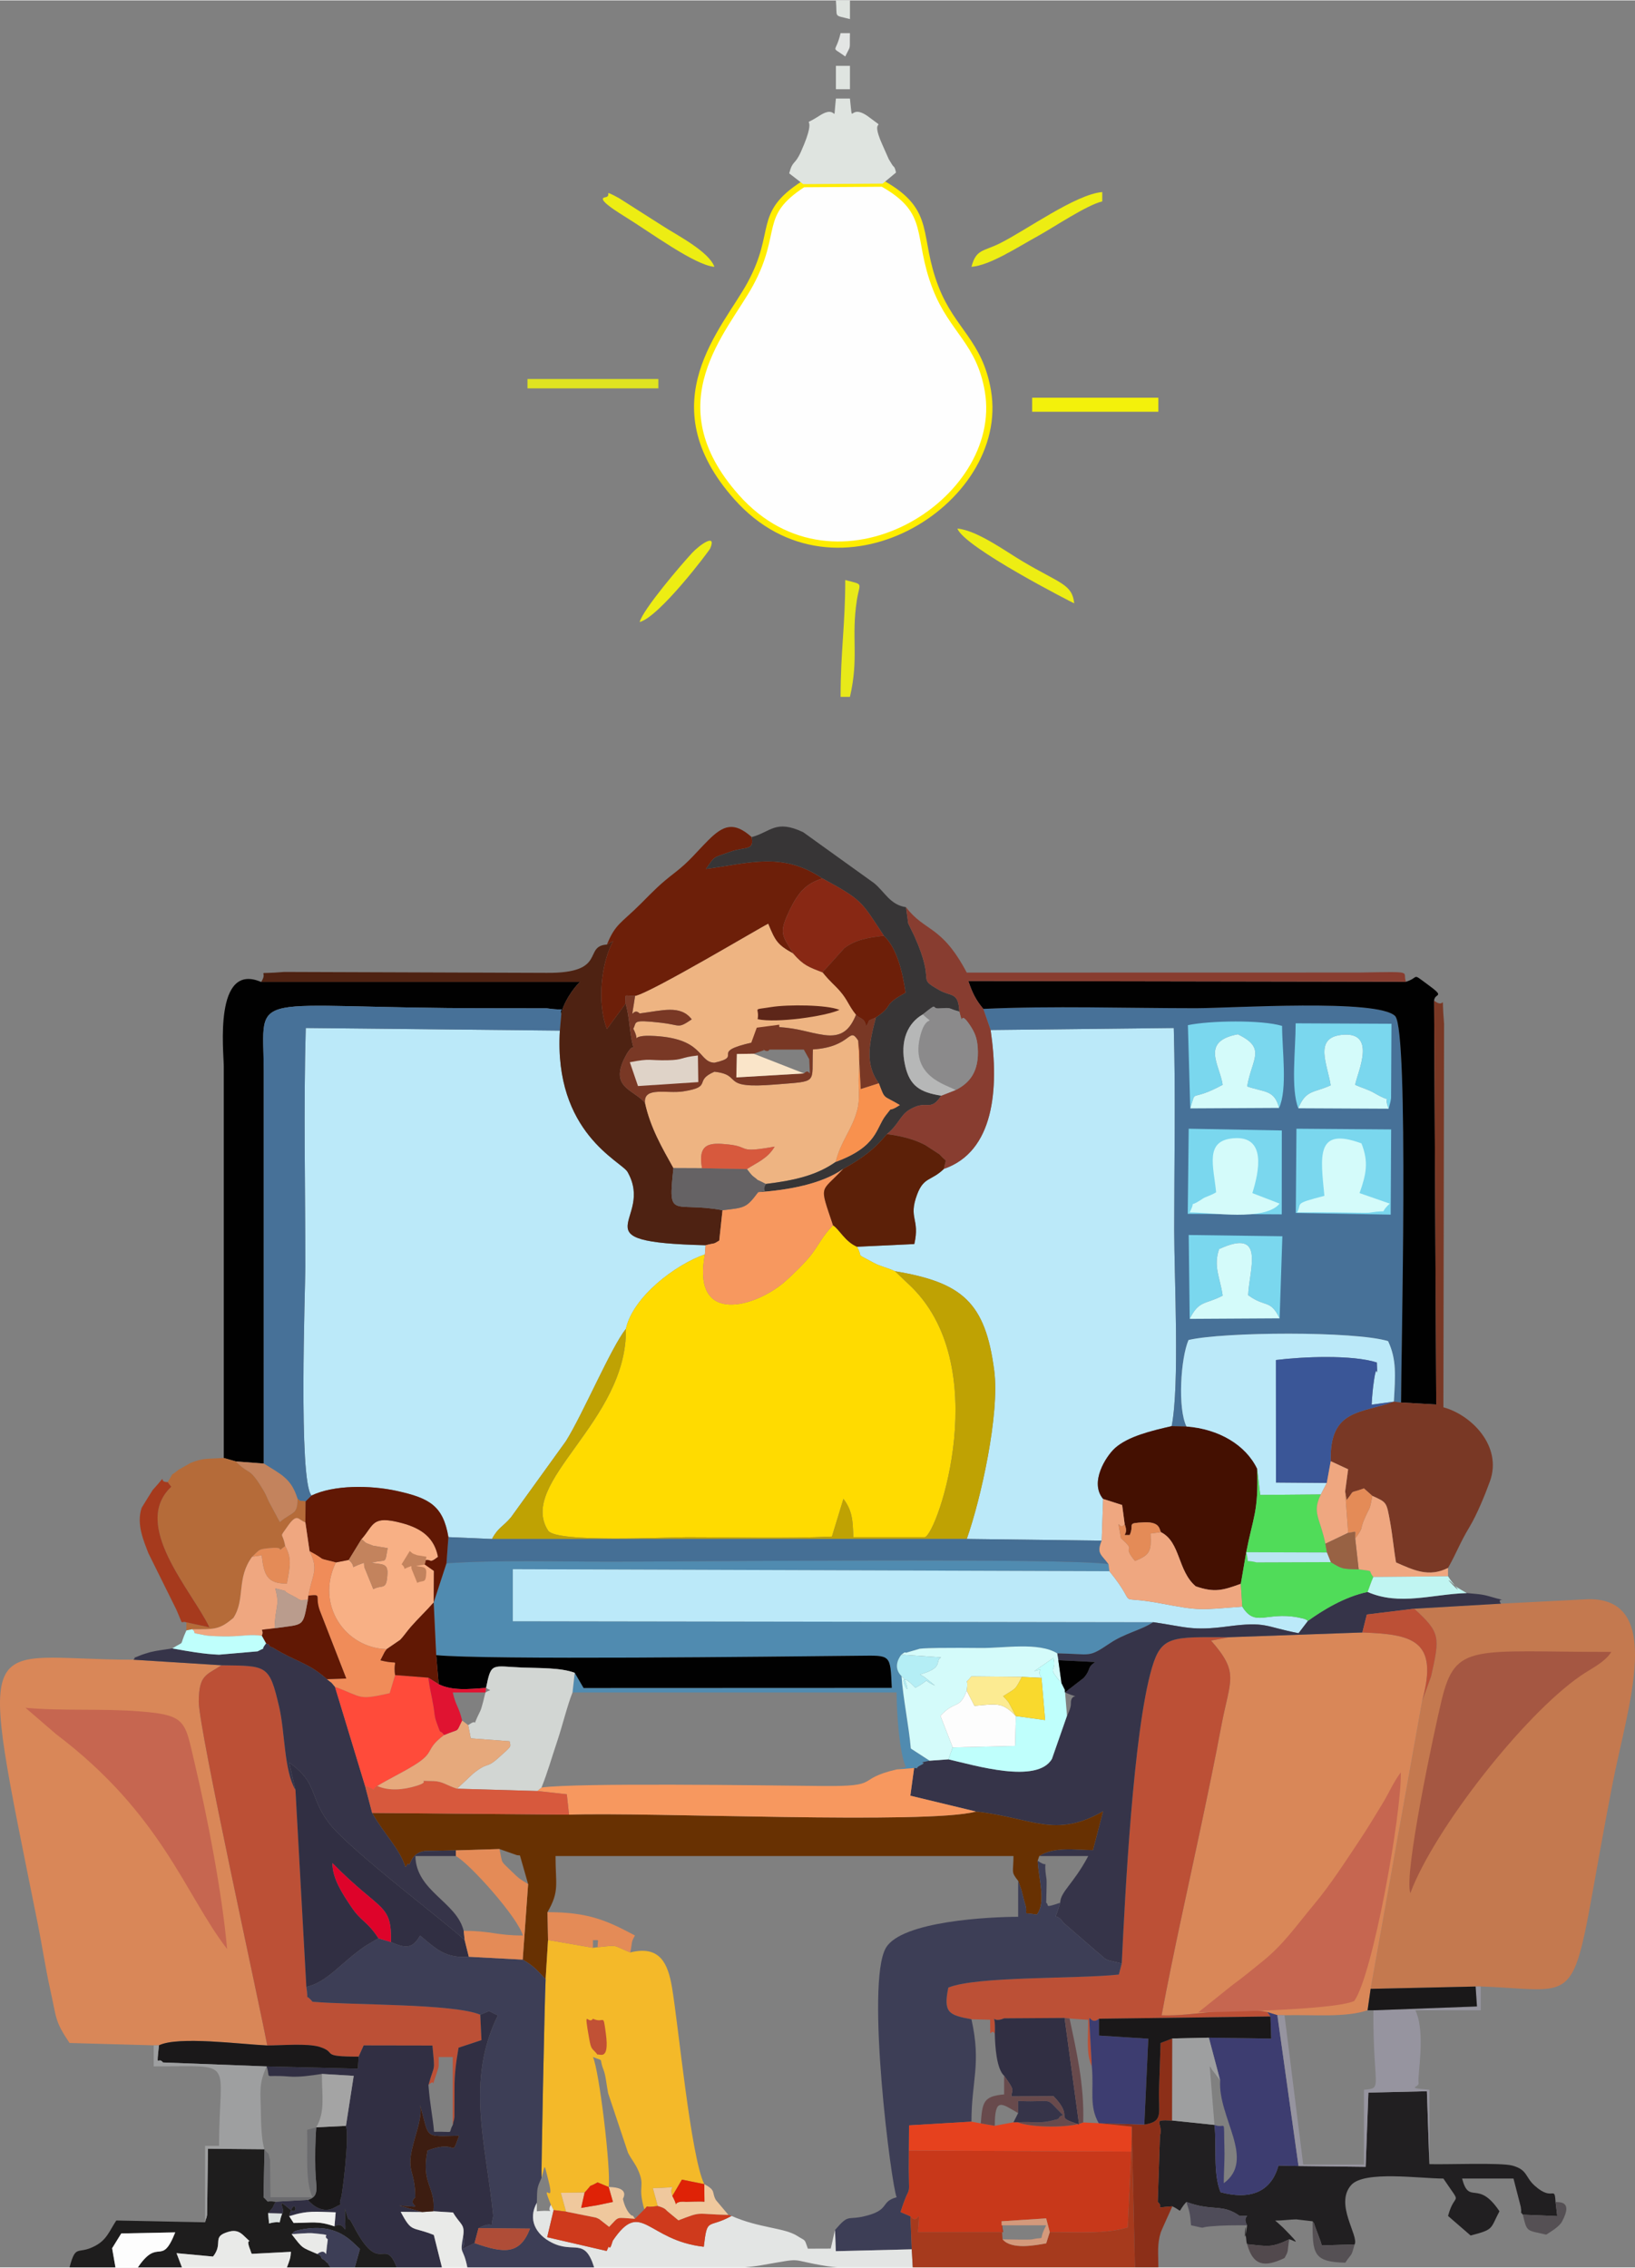 <svg xmlns="http://www.w3.org/2000/svg" xmlns:xlink="http://www.w3.org/1999/xlink" xml:space="preserve" width="525px" height="728px" fill-rule="evenodd" clip-rule="evenodd" viewBox="0 0 41122000 57002000"><rect x="0" y="0" width="41122000" height="57002000" fill="#808080" stroke="none"/> <g id="Layer_x0020_1">  <g id="_2110727468112"> <path fill="#BBE9F9" d="M7835000 37594000c563000,-269000 1476000,-263000 2152000,-114000 814000,180000 1158000,371000 1291000,1160000l1096000 47000c155000,-294000 278000,-306000 480000,-548000l1380000 -1913000c434000,-695000 1136000,-2358000 1508000,-2823000 176000,-806000 1246000,-1616000 1986000,-1872000l18000 -230000c-3311000,-81000 -1263000,-611000 -1962000,-1842000 -152000,-268000 -1858000,-976000 -1703000,-3555000l-6391000 -66000c-56000,1982000 -11000,4024000 -11000,6012000 0,505000 -178000,5380000 156000,5744000z"></path> <path fill="#BBE9F9" d="M23740000 29381000c-318000,310000 -505000,195000 -673000,642000 -229000,611000 76000,602000 -71000,1248000l-1442000 68000c175000,313000 -80000,131000 416000,401000 186000,101000 325000,114000 540000,214000 1693000,284000 2272000,780000 2496000,2498000 142000,1094000 -338000,3240000 -691000,4234000l3394000 43000 36000 -1049000c-350000,-414000 70000,-1072000 298000,-1278000 326000,-293000 910000,-435000 1426000,-552000 204000,-1051000 64000,-3717000 64000,-4940000 0,-1679000 36000,-3399000 -11000,-5072000l-4607000 51000c220000,1492000 82000,3060000 -1175000,3492000z"></path> <path fill="#FFDB00" d="M17728000 31531000c-740000,256000 -1810000,1066000 -1986000,1872000 38000,2338000 -2743000,3854000 -1956000,5074000 198000,308000 2978000,165000 3477000,165000 1202000,0 2467000,38000 3661000,-16000l289000 -947000c224000,293000 237000,550000 248000,963000l1800000 0c324000,-93000 1778000,-4360000 -421000,-6374000l-330000 -314000c-215000,-100000 -354000,-113000 -540000,-214000 -496000,-270000 -241000,-88000 -416000,-401000 -302000,-130000 -446000,-441000 -602000,-539000 -265000,260000 -365000,511000 -567000,763000 -170000,211000 -452000,483000 -642000,651000 -722000,635000 -2354000,1133000 -2015000,-683000z"></path> <path fill="#477198" d="M24915000 25889000l4607000 -51000c47000,1673000 11000,3393000 11000,5072000 0,1223000 140000,3889000 -64000,4940000l372000 8000c-224000,-451000 -147000,-1712000 51000,-2174000 862000,-207000 4198000,-228000 5020000,28000 218000,466000 182000,865000 145000,1521000l181000 22000c0,-1136000 202000,-9333000 -147000,-9715000 -431000,-443000 -4127000,-199000 -5017000,-199000 -1744000,0 -3615000,-64000 -5343000,17000l184000 531000z"></path> <path fill="#C4794F" d="M37751000 40313000l-2182000 127000c665000,604000 646000,711000 425000,1701000l-225000 616000 -1296000 7241000 2640000 -58000 130000 -1000c2816000,99000 2174000,748000 3321000,-5130000 372000,-1906000 1309000,-4630000 -612000,-4608000l-2201000 112000z"></path> <path fill="#D98758" d="M3865000 51419000l133000 0c482000,-237000 2063000,-26000 2723000,3000 -176000,-958000 -1727000,-7976000 -1722000,-8645000 5000,-678000 184000,-661000 572000,-915000l-2214000 -139000c-3909000,0 -3959000,-1083000 -2401000,6670000 88000,435000 199000,1140000 298000,1582000 177000,783000 111000,812000 495000,1385000l2116000 59000z"></path> <path fill="#FEFEFE" stroke="#FFED00" stroke-width="157000" stroke-miterlimit="2.613" d="M22200000 4607000l-1999000 13000c-1187000,768000 -606000,1177000 -1330000,2511000 -630000,1161000 -2459000,2981000 -346000,5358000 2503000,2817000 6796000,129000 6322000,-2668000 -209000,-1228000 -891000,-1514000 -1309000,-2580000 -519000,-1324000 -62000,-1915000 -1338000,-2634000z"></path> <path fill="#D98758" d="M30911000 41157000l-451000 85000c723000,825000 479000,964000 251000,2179000 -157000,838000 -326000,1643000 -495000,2443000 -339000,1611000 -701000,3190000 -1000000,4801000 880000,27000 1808000,-252000 2663000,-81000l248000 76000 180000 2000c744000,-17000 1521000,64000 2089000,-124000l77000 -540000 1296000 -7241000c425000,-1541000 -260000,-1672000 -1505000,-1719000l-3353000 119000z"></path> <path fill="#508BB0" d="M10908000 40282000l63000 1326000c1261000,123000 8402000,38000 10653000,15000 787000,-8000 767000,-38000 805000,808000l-7751000 3000 -223000 -382000 -56000 494000 8271000 0 -118000 0c0,545000 72000,1540000 235000,1880000l-235000 55000 439000 -35000c235000,10000 -73000,48000 183000,-80000 186000,-92000 -184000,-24000 207000,-104000l-473000 -306000c-47000,-553000 -197000,-1282000 -234000,-1821000 -246000,-242000 -23000,-516000 -4000,-539000 36000,-20000 89000,-81000 114000,-47000l348000 -102000c82000,-13000 381000,-19000 477000,-20000 352000,-4000 706000,-3000 1059000,1000 581000,7000 1453000,-155000 1922000,135000 872000,14000 765000,123000 1317000,-248000 395000,-266000 781000,-327000 1098000,-536000l-16107000 -24000 0 -1308000 15005000 51000 -22000 -177000c-893000,-164000 -10711000,-63000 -12498000,-63000 -1329000,0 -2865000,-47000 -4154000,41000l-321000 983000z"></path> <path fill="#BBE9F9" d="M29005000 40779000c818000,116000 965000,227000 1886000,105000 967000,-127000 915000,8000 1769000,172000l237000 -310000c-43000,-27000 -36000,-47000 -257000,-88000 -796000,-149000 -1069000,258000 -1395000,-270000 -1099000,83000 -1049000,107000 -2037000,-79000 -1276000,-241000 -499000,180000 -1305000,-811000l-15005000 -51000 0 1308000 16107000 24000z"></path> <path fill="#BC5036" d="M6721000 51422000c354000,1000 1010000,-59000 1316000,36000 467000,145000 -24000,246000 983000,245000l127000 -282000 1729000 3000c66000,711000 57000,427000 -100000,994000 226000,-223000 21000,230000 203000,-289000 79000,-228000 50000,-164000 55000,-416000l353000 0 0 1709000c12000,-32000 20000,-115000 22000,-99000 3000,15000 17000,-75000 20000,-101000l2000 -683000c-3000,-390000 37000,-680000 103000,-1061000l576000 -190000 -31000 -639000c-670000,-283000 -3225000,-238000 -4218000,-326000 -214000,-253000 -89000,51000 -156000,-373000l-274000 -4954000c-288000,-477000 -261000,-1447000 -408000,-2079000 -250000,-1073000 -301000,-1038000 -1452000,-1055000 -388000,254000 -567000,237000 -572000,915000 -5000,669000 1546000,7687000 1722000,8645000z"></path> <path fill="#BC5036" d="M28213000 49362000l-73000 277000c-1072000,115000 -3579000,37000 -4288000,328000 -135000,635000 19000,694000 581000,796000l470000 12000c0,622000 -1000,170000 118000,350000 27000,-644000 -148000,-225000 234000,-385000l1520000 -10000 126000 14000 469000 34000c1000,437000 -57000,867000 91000,1170000l-46000 -822000c-38000,-748000 -36000,-154000 225000,-376000l4314000 -57000 -75000 -109000c-855000,-171000 -1783000,108000 -2663000,81000 299000,-1611000 661000,-3190000 1000000,-4801000 169000,-800000 338000,-1605000 495000,-2443000 228000,-1215000 472000,-1354000 -251000,-2179000l451000 -85000c-1432000,-5000 -1698000,-44000 -1937000,763000 -473000,1604000 -678000,5735000 -761000,7442000z"></path> <path fill="#363449" d="M32897000 40746000l-237000 310000c-854000,-164000 -802000,-299000 -1769000,-172000 -921000,122000 -1068000,11000 -1886000,-105000 -317000,209000 -703000,270000 -1098000,536000 -552000,371000 -445000,262000 -1317000,248000l28000 172000 927000 46000c-220000,152000 -89000,168000 -287000,398000l-474000 367000c496000,207000 134000,-42000 150000,283000 5000,115000 -98000,304000 -98000,304000l-379000 1085000c-373000,634000 -1935000,162000 -2602000,10000l-474000 34000c-391000,80000 -21000,12000 -207000,104000 -256000,128000 52000,90000 -183000,80000l-95000 696000 1651000 398000c1404000,155000 1988000,688000 3196000,-5000l-254000 975000c-436000,-6000 -987000,-92000 -1350000,149000l1232000 0c-372000,703000 -699000,894000 -706000,1175000 -163000,578000 -154000,170000 85000,505000l818000 709000c341000,279000 141000,186000 645000,314000 83000,-1707000 288000,-5838000 761000,-7442000 239000,-807000 505000,-768000 1937000,-763000l3353000 -119000 113000 -452000 1192000 -146000 2182000 -127000c-157000,-198000 356000,6000 -314000,-190000 -180000,-52000 -348000,-56000 -546000,-76000 -862000,26000 -1690000,325000 -2494000,-28000 -592000,123000 -1147000,473000 -1500000,727000z"></path> <path fill="#683102" d="M14312000 45619000l-4952000 -43000c322000,567000 670000,864000 839000,1363000 27000,-24000 58000,-106000 71000,-82000 57000,101000 29000,-269000 412000,-325000l783000 -15000 1097000 -34000 439000 154000c20000,4000 57000,5000 76000,7000l206000 720000 -136000 1900000c297000,169000 389000,299000 576000,496000l61000 -989000 -14000 -701000c308000,-533000 202000,-693000 202000,-1411000l11518000 0c0,422000 -72000,386000 118000,624000l80000 223000c23000,81000 69000,283000 82000,320000 129000,368000 -134000,233000 308000,305000 239000,-314000 46000,-876000 21000,-1354000l40000 -118000c363000,-241000 914000,-155000 1350000,-149000l254000 -975000c-1208000,693000 -1792000,160000 -3196000,5000 -1191000,333000 -8303000,7000 -10235000,79000z"></path> <path fill="#F4B929" d="M13723000 49760000c-27000,527000 -115000,4963000 -103000,4988000 99000,-339000 57000,-379000 168000,47000 196000,748000 -218000,-73000 67000,633000l69000 133000 313000 39000 -131000 -473000 598000 -7000c252000,-274000 28000,-88000 326000,-255000l279000 116000c60000,-443000 -240000,-2942000 -396000,-3268000 306000,123000 138000,-5000 266000,321000 58000,149000 68000,336000 116000,589000l501000 1499000c97000,187000 175000,256000 258000,447000 181000,418000 -26000,362000 151000,975000 145000,-147000 -56000,-20000 339000,-86000l-123000 -448000c775000,-7000 359000,-116000 489000,196000l241000 -410000 562000 113000c-340000,-687000 -650000,-3997000 -812000,-4950000 -101000,-592000 -299000,-1062000 -1048000,-876000 -472000,-189000 -276000,-187000 -823000,-131000l-117000 14000 -1129000 -195000 -61000 989000z"></path> <path fill="#3D3E56" d="M25608000 47283000l0 904000c-686000,0 -2939000,103000 -3329000,785000 -513000,897000 141000,5991000 273000,6267000 -405000,108000 -176000,302000 -720000,454000 -549000,154000 -451000,-73000 -830000,369000l19000 533000 1910000 -47000 -33000 -830000 -248000 -107000c297000,-930000 192000,-46000 210000,-1547000l4000 -633000 1569000 -93000c0,-1031000 252000,-1449000 0,-2575000 -562000,-102000 -716000,-161000 -581000,-796000 709000,-291000 3216000,-213000 4288000,-328000l73000 -277000c-504000,-128000 -304000,-35000 -645000,-314000l-818000 -709000c-239000,-335000 -248000,73000 -85000,-505000 -437000,148000 -259000,57000 -352000,0 0,-103000 18000,-526000 8000,-592000 -99000,-620000 102000,-230000 -222000,-465000 25000,478000 218000,1040000 -21000,1354000 -442000,-72000 -179000,63000 -308000,-305000 -13000,-37000 -59000,-239000 -82000,-320000l-80000 -223000z"></path> <path fill="#010101" d="M5628000 36650000l304000 87000 703000 54000 -1000 -9877000c-11000,-2120000 -528000,-1570000 5693000,-1573000l1424000 2000c592000,84000 296000,-63000 365000,161000 22000,-250000 304000,-679000 473000,-823000l-8021000 0c-1197000,-514000 -941000,1754000 -940000,2116000l0 9853000z"></path> <path fill="#3D3E56" d="M7705000 49950000c67000,424000 -58000,120000 156000,373000 993000,88000 3548000,43000 4218000,326000 303000,-114000 146000,-113000 443000,17000 -821000,1669000 -294000,3239000 -117000,5043000 -114000,480000 121000,50000 -370000,306000l1296000 12000c-255000,659000 -648000,627000 -1396000,365000 -560000,261000 -146000,133000 -288000,-166000 -91000,487000 1000,241000 107000,776000l3189000 0c-238000,-766000 -501000,-340000 -1059000,-620000 -416000,-208000 -611000,-589000 -382000,-1004000 8000,-388000 5000,-370000 118000,-630000 -12000,-25000 76000,-4461000 103000,-4988000 -187000,-197000 -279000,-327000 -576000,-496000l-1356000 -72000c-607000,41000 -829000,-208000 -1226000,-534000 -200000,355000 -381000,313000 -732000,165000l-312000 -94000c-30000,15000 -68000,35000 -88000,46000l-242000 145000c-614000,415000 -952000,910000 -1486000,1030000z"></path> <path fill="#010101" d="M24731000 25358000c1728000,-81000 3599000,-17000 5343000,-17000 890000,0 4586000,-244000 5017000,199000 349000,382000 147000,8579000 147000,9715000l885000 51000 -54000 -10155000c12000,-206000 311000,-61000 -173000,-415000 -402000,-294000 -187000,-170000 -533000,-60000l-11008000 -19000c95000,288000 195000,489000 376000,701000z"></path> <path fill="#477198" d="M6635000 36791000c443000,279000 690000,375000 848000,886000 124000,92000 37000,30000 203000,64000l149000 -147000c-334000,-364000 -156000,-5239000 -156000,-5744000 0,-1988000 -45000,-4030000 11000,-6012000l6391000 66000 35000 -400000c-69000,-224000 227000,-77000 -365000,-161000l-1424000 -2000c-6221000,3000 -5704000,-547000 -5693000,1573000l1000 9877000z"></path> <path fill="#312F43" d="M11387000 53422000c-138000,241000 91000,159000 -470000,171000 -33000,-390000 -101000,-653000 -141000,-1175000 157000,-567000 166000,-283000 100000,-994000l-1729000 -3000 -127000 282000 -19000 303000 -2294000 -57000c115000,353000 -123000,199000 556000,254000 266000,22000 576000,-27000 833000,-65000l800000 48000 -195000 1258000c92000,282000 -95000,1732000 -121000,1803000 -105000,290000 134000,82000 -162000,248000 -368000,208000 -673000,-189000 -674000,-190000l-808000 45000c-120000,191000 7000,62000 -194000,288000l355000 12000c106000,-89000 -196000,-442000 168000,-129000 288000,247000 141000,-370000 9000,195000 472000,-151000 650000,-112000 1169000,-98000l-31000 353000c322000,-197000 283000,535000 262000,-449000 168000,538000 9000,35000 216000,436000 672000,1298000 777000,237000 1087000,1044000l1138000 0 -204000 -815000c-562000,-227000 -545000,-39000 -833000,-582000l540000 6000 -579000 -162000c791000,60000 141000,25000 407000,-210000 -6000,-678000 -219000,-623000 -78000,-1231000 90000,-386000 263000,-799000 197000,-1094000 240000,866000 81000,795000 982000,778000 -229000,614000 9000,68000 -795000,372000 -171000,844000 210000,903000 148000,1527000l494000 31000c193000,325000 302000,283000 253000,604000 142000,299000 -272000,427000 288000,166000l100000 -377000c491000,-256000 256000,174000 370000,-306000 -177000,-1804000 -704000,-3374000 117000,-5043000 -297000,-130000 -140000,-131000 -443000,-17000l31000 639000 -576000 190000c-66000,381000 -106000,671000 -103000,1061000l-2000 683000c-3000,26000 -17000,116000 -20000,101000 -2000,-16000 -10000,67000 -22000,99000z"></path> <path fill="#793825" d="M35238000 35255000l-181000 -22000c-823000,304000 -1625000,176000 -1588000,1498000l438000 203000 -75000 558000 39000 213000c232000,-287000 21000,-140000 434000,-290000l210000 187000c366000,169000 355000,145000 448000,659000 62000,343000 97000,728000 149000,1016000 437000,191000 824000,384000 1308000,137000 225000,-398000 295000,-624000 540000,-1030000 191000,-318000 395000,-821000 512000,-1143000 323000,-887000 -468000,-1677000 -1169000,-1865000l17000 -9646000c-79000,-918000 72000,-324000 -251000,-579000l54000 10155000 -885000 -51000z"></path> <path fill="#211F21" d="M32659000 54454000l-505000 -12000c-185000,676000 -724000,867000 -1457000,670000 -193000,-482000 -92000,-1137000 -152000,-1692000l-1064000 -111000c-548000,-25000 -218000,30000 -307000,392000l-56000 1655000c205000,188000 -197000,147000 368000,111000 302000,142000 90000,179000 353000,-110000 669000,248000 894000,32000 1340000,352000 383000,1000 29000,-45000 187000,235000 -101000,794000 -28000,-372000 -35000,232000l20000 188000c1000,8000 8000,37000 16000,55000 528000,51000 605000,96000 1058000,-122000 134000,22000 353000,225000 -152000,-293000l-132000 -120000c-14000,-13000 -46000,-38000 -69000,-58000 178000,0 389000,-29000 527000,-31000l413000 48000c21000,34000 46000,46000 55000,109000l151000 406000c7000,22000 15000,63000 29000,92000l823000 -25000c115000,-212000 -513000,-1019000 -84000,-1495000 331000,-367000 1726000,-161000 2317000,-161000 498000,743000 293000,283000 117000,940000l568000 492000c597000,-156000 488000,-162000 725000,-610000 -549000,-819000 -757000,-136000 -940000,-822000l1293000 0 182000 706000c47000,279000 -65000,45000 53000,202000l865000 36000 -42000 -357000c-28000,-439000 -61000,9000 -526000,-409000 -245000,-220000 -173000,-397000 -559000,-504000 -287000,-80000 -1668000,-23000 -2089000,-37000l-62000 -1833000 -1471000 35000 -69000 1866000 -1689000 -20000z"></path> <path fill="#4E2212" d="M6568000 24681000l8021000 0c-169000,144000 -451000,573000 -473000,823000l-35000 400000c-155000,2579000 1551000,3287000 1703000,3555000 699000,1231000 -1349000,1761000 1962000,1842000 288000,-74000 161000,-10000 344000,-117000l82000 -764000c-1248000,-231000 -1381000,272000 -1234000,-1059000 -281000,-505000 -580000,-1015000 -715000,-1640000 -297000,-346000 -910000,-385000 -492000,-1171000 240000,-451000 228000,-12000 156000,-408000 -71000,-399000 -53000,-533000 -151000,-919000l-471000 641000c-264000,-679000 -132000,-1697000 158000,-2213000l-158000 89000c-613000,39000 26000,727000 -1522000,712000l-6596000 -23000c-832000,71000 -366000,-69000 -579000,252000z"></path> <path fill="#6D1F09" d="M15265000 23740000l158000 -89000c-290000,516000 -422000,1534000 -158000,2213000l471000 -641000c0,-271000 -60000,-189000 237000,-189000 390000,-72000 3186000,-1743000 3348000,-1816000 178000,433000 231000,529000 628000,747000 -272000,-467000 -383000,-495000 -66000,-1135000 205000,-414000 402000,-631000 805000,-751000 -1014000,-687000 -1866000,-378000 -2933000,-240000 238000,-338000 153000,-267000 604000,-429000 377000,-137000 620000,-16000 546000,-372000 -448000,-399000 -714000,-298000 -1091000,79000 -314000,314000 -474000,532000 -835000,811000 -398000,307000 -521000,444000 -862000,785000 -497000,497000 -638000,501000 -852000,1027000z"></path> <path fill="#EEB482" d="M16223000 27721000c135000,625000 434000,1135000 715000,1640000l718000 3000c-113000,-638000 203000,-646000 666000,-597000 567000,60000 201000,226000 1162000,54000 -183000,311000 -463000,406000 -698000,565000 54000,64000 96000,138000 172000,195000 235000,176000 -88000,-23000 303000,179000 757000,-93000 1288000,-226000 1757000,-554000 131000,-529000 410000,-805000 541000,-1299000 77000,-292000 26000,-556000 38000,-875000 17000,-429000 36000,-428000 -13000,-878000 -241000,-376000 -150000,161000 -1139000,223000 -36000,878000 157000,791000 -943000,882000 -1439000,120000 -785000,-237000 -1534000,-321000 -539000,232000 -22000,377000 -788000,495000 -405000,62000 -1000000,-129000 -957000,288000z"></path> <path fill="#441001" d="M27745000 37680000l478000 153000 64000 482000c120000,308000 -140000,273000 126000,273000 130000,-285000 -109000,-298000 368000,-319000 405000,-17000 376000,184000 419000,247000 493000,247000 415000,974000 874000,1361000 475000,164000 679000,101000 1134000,-63000l136000 -794000c170000,-880000 311000,-1007000 275000,-2100000 -289000,-600000 -964000,-1000000 -1778000,-1062000l-372000 -8000c-516000,117000 -1100000,259000 -1426000,552000 -228000,206000 -648000,864000 -298000,1278000z"></path> <path fill="#C8381A" d="M22898000 55718000c216000,275000 247000,-382000 188000,398000l2143000 0 -39000 -273000 1122000 -73000 91000 346000c664000,0 1402000,55000 1962000,-118000l87000 -1907000 -5592000 -27000c-18000,1501000 87000,617000 -210000,1547000l248000 107000z"></path> <path fill="#EEB482" d="M15973000 25034000c-117000,793000 -85000,241000 115000,439000 575000,-74000 1027000,-222000 1310000,148000 -361000,245000 -272000,141000 -774000,85000 -752000,-85000 -600000,-18000 -696000,150000 213000,417000 -142000,162000 427000,179000 1365000,39000 1189000,659000 1613000,677000 761000,-170000 -168000,-260000 964000,-512000l116000 -321000 507000 -66000c554000,33000 750000,141000 1175000,202000 448000,63000 648000,-138000 800000,-511000 -184000,-226000 -204000,-361000 -393000,-582000 -158000,-184000 -235000,-221000 -445000,-480000 -352000,-138000 -478000,-173000 -743000,-477000 -397000,-218000 -450000,-314000 -628000,-747000 -162000,73000 -2958000,1744000 -3348000,1816000z"></path> <path fill="#A55742" d="M35472000 47591000c590000,-1584000 2838000,-4469000 4286000,-5467000 262000,-181000 602000,-331000 768000,-597000 -3481000,0 -3916000,-243000 -4267000,1208000 -186000,771000 -961000,4402000 -787000,4856000z"></path> <path fill="#C66650" d="M30142000 50587000c217000,0 3413000,-42000 3919000,-284000 463000,-644000 1192000,-4698000 1171000,-5747000 -187000,244000 -290000,506000 -467000,795000 -169000,276000 -365000,603000 -544000,872000 -392000,588000 -756000,1155000 -1169000,1650000 -469000,562000 -759000,995000 -1283000,1422000 -269000,218000 -482000,395000 -790000,622000l-837000 670000z"></path> <path fill="#C66650" d="M5712000 48997000c-126000,-1411000 -492000,-3307000 -816000,-4672000 -250000,-1053000 -192000,-1210000 -1377000,-1303000 -971000,-77000 -1937000,-5000 -2877000,-90000l766000 660000c2671000,2021000 3246000,4036000 4304000,5405000z"></path> <path fill="#BFA203" d="M15742000 33403000c-372000,465000 -1074000,2128000 -1508000,2823000l-1380000 1913000c-202000,242000 -325000,254000 -480000,548000l11941000 -1000c353000,-994000 833000,-3140000 691000,-4234000 -224000,-1718000 -803000,-2214000 -2496000,-2498000l330000 314000c2199000,2014000 745000,6281000 421000,6374000l-1800000 0c-11000,-413000 -24000,-670000 -248000,-963000l-289000 947000c-1194000,54000 -2459000,16000 -3661000,16000 -499000,0 -3279000,143000 -3477000,-165000 -787000,-1220000 1994000,-2736000 1956000,-5074000z"></path> <path fill="#363449" d="M4335000 41439000c-189000,30000 -376000,49000 -552000,92000 -14000,4000 -204000,60000 -251000,81000 -312000,136000 -48000,-31000 -175000,111000l2214000 139000c1151000,17000 1202000,-18000 1452000,1055000 147000,632000 120000,1602000 408000,2079000l-157000 -687000c723000,512000 500000,842000 987000,1503000 490000,667000 3066000,2602000 3426000,2962000l-25000 -234000c-179000,-733000 -1196000,-992000 -1215000,-1881000l1018000 0 0 -142000 -783000 15000c-383000,56000 -355000,426000 -412000,325000 -13000,-24000 -44000,58000 -71000,82000 -169000,-499000 -517000,-796000 -839000,-1363000l-178000 -679000 -758000 -2494000c-132000,-156000 -40000,-59000 -201000,-191000 -411000,-366000 -669000,-413000 -1129000,-660000 -86000,-46000 -157000,-89000 -237000,-137000 -19000,-11000 -69000,-10000 -83000,-51000 -14000,-41000 -55000,-35000 -83000,-52000 -178000,232000 55000,58000 -212000,200000l-970000 84000c-389000,-15000 -780000,-86000 -1174000,-157000z"></path> <path fill="#BBE9F9" d="M29841000 35858000c814000,62000 1489000,462000 1778000,1062000l76000 660000 1526000 -13000 149000 -289000 -1278000 -10000 -2000 -3081000c669000,-84000 1921000,-137000 2539000,62000 20000,599000 11000,-117000 -71000,444000 -33000,225000 -47000,383000 -60000,617000l559000 -77000c37000,-656000 73000,-1055000 -145000,-1521000 -822000,-256000 -4158000,-235000 -5020000,-28000 -198000,462000 -275000,1723000 -51000,2174000z"></path> <path fill="#456F95" d="M11229000 39299000c1289000,-88000 2825000,-41000 4154000,-41000 1787000,0 11605000,-101000 12498000,63000 -177000,-247000 -309000,-262000 -172000,-592000l-3394000 -43000 -11941000 1000 -1096000 -47000 -49000 659000z"></path> <path fill="#B56B39" d="M4217000 37256000l91000 118000c-1021000,961000 506000,2594000 960000,3535000l-580000 -126000 0 204000 145000 -30000c579000,2000 689000,7000 1037000,-285000 307000,-473000 69000,-996000 472000,-1539000 203000,-187000 142000,-189000 479000,-220000 418000,-38000 63000,163000 352000,-49000 -68000,-377000 -160000,-176000 49000,-480000 261000,-379000 274000,-173000 458000,-116000l6000 -527000c-166000,-34000 -79000,28000 -203000,-64000 -4000,413000 -119000,309000 -445000,582000l-269000 -503000c-84000,-182000 -86000,-207000 -198000,-385000 -315000,-504000 -300000,-289000 -639000,-634000l-304000 -87000c-456000,29000 -509000,-3000 -831000,123000 -7000,3000 -303000,170000 -307000,174000 -248000,204000 -82000,6000 -273000,309000z"></path> <path fill="#373536" d="M18905000 21038000c74000,356000 -169000,235000 -546000,372000 -451000,162000 -366000,91000 -604000,429000 1067000,-138000 1919000,-447000 2933000,240000 1000000,544000 971000,569000 1542000,1440000 309000,291000 461000,843000 546000,1432000 -622000,342000 -261000,296000 -746000,622000 -176000,661000 -277000,1188000 74000,1656000 165000,431000 91000,284000 528000,547000 -338000,221000 -137000,-21000 -356000,261000 -252000,324000 -201000,780000 -1258000,1169000 -469000,328000 -1000000,461000 -1757000,554000 -138000,235000 127000,140000 -192000,206000 762000,-50000 1611000,-209000 2139000,-585000 489000,-273000 780000,-491000 1098000,-875000 281000,-221000 336000,-468000 550000,-602000 472000,-296000 523000,75000 818000,-364000 -537000,-83000 -791000,-247000 -907000,-751000 -148000,-644000 78000,-1085000 443000,-1293000 412000,-329000 196000,-138000 403000,-150000 357000,-21000 180000,-14000 516000,81000 -26000,-507000 -205000,-368000 -508000,-543000 -598000,-343000 -65000,-109000 -620000,-1350000 -26000,-58000 -154000,-313000 -158000,-324000l-56000 -409000c-401000,-59000 -531000,-382000 -804000,-606000l-1781000 -1279000c-697000,-331000 -819000,-4000 -1297000,122000z"></path> <path fill="#312F43" d="M7431000 44996000l274000 4954000c534000,-120000 872000,-615000 1486000,-1030000l242000 -145000c20000,-11000 58000,-31000 88000,-46000 -307000,-460000 -424000,-402000 -694000,-804000 -213000,-319000 -467000,-697000 -466000,-1088000 1228000,1248000 1491000,1000000 1472000,1986000 351000,148000 532000,190000 732000,-165000 397000,326000 619000,575000 1226000,534000l-104000 -418000c-360000,-360000 -2936000,-2295000 -3426000,-2962000 -487000,-661000 -264000,-991000 -987000,-1503000l157000 687000z"></path> <path fill="#883D30" d="M24129000 25427000c118000,448000 -22000,-90000 261000,333000 124000,185000 183000,324000 201000,567000 44000,621000 -218000,902000 -556000,1072000l-361000 141000c-295000,439000 -346000,68000 -818000,364000 -214000,134000 -269000,381000 -550000,602000 397000,54000 689000,133000 963000,275000 5000,2000 358000,232000 360000,234000 198000,229000 171000,56000 111000,366000 1257000,-432000 1395000,-2000000 1175000,-3492000l-184000 -531000c-181000,-212000 -281000,-413000 -376000,-701000l11008000 19000c-112000,-262000 277000,-257000 -1174000,-232000l-9874000 2000c-638000,-1206000 -1049000,-1015000 -1528000,-1645000l56000 409000c4000,11000 132000,266000 158000,324000 555000,1241000 22000,1007000 620000,1350000 303000,175000 482000,36000 508000,543000z"></path> <path fill="#010101" d="M11034000 42339000c334000,165000 734000,127000 1191000,92000 132000,-658000 142000,-542000 917000,-511000 421000,16000 963000,0 1313000,132000l223000 382000 7751000 -3000c-38000,-846000 -18000,-816000 -805000,-808000 -2251000,23000 -9392000,108000 -10653000,-15000l63000 731000z"></path> <path fill="#F7985F" d="M13620000 44936000l-107000 88000 743000 82000 56000 513000c1932000,-72000 9044000,254000 10235000,-79000l-1651000 -398000 95000 -696000 -439000 35000c-1082000,254000 -330000,433000 -1879000,417000 -1498000,-15000 -6125000,-84000 -7053000,38000z"></path> <path fill="#1E1D1D" d="M5158000 55869000l-2233000 -46000c-176000,266000 -237000,485000 -537000,642000 -444000,232000 -477000,-68000 -639000,537000l1155000 0 -84000 -481000 230000 -372000 1357000 -27000c-350000,885000 -414000,106000 -939000,880000l1108000 0 -136000 -357000 918000 85000c273000,-342000 -55000,-499000 400000,-626000 188000,-53000 291000,22000 376000,104000 314000,303000 -8000,-61000 163000,362000 8000,22000 17000,64000 36000,92000l985000 -51000c-14000,172000 -29000,195000 -101000,391000l1094000 0c-261000,-384000 115000,96000 -149000,-181000 -16000,-17000 -72000,-25000 -85000,-76000 -15000,-57000 -65000,-54000 -98000,-80000 -408000,-177000 -354000,-124000 -644000,-498000 75000,-55000 -4000,-71000 283000,-123000 880000,-158000 1221000,307000 1435000,495000l-130000 463000 1054000 0c-310000,-807000 -415000,254000 -1087000,-1044000 -207000,-401000 -48000,102000 -216000,-436000 21000,984000 60000,252000 -262000,449000 -417000,-145000 -560000,-87000 -1028000,-86000l-110000 -169000c132000,-565000 279000,52000 -9000,-195000 -364000,-313000 -62000,40000 -168000,129000 -136000,362000 70000,143000 -330000,248000l-25000 -260000c201000,-226000 74000,-97000 194000,-288000 -312000,-40000 -116000,65000 -308000,-111000l24000 -1207000 -1421000 -13000 -22000 1661000c-4000,24000 -21000,111000 -24000,95000 -4000,-15000 -15000,64000 -27000,94000z"></path> <path fill="#F7985F" d="M19069000 29966000c-298000,397000 -330000,390000 -897000,454000l-82000 764000c-183000,107000 -56000,43000 -344000,117000l-18000 230000c-339000,1816000 1293000,1318000 2015000,683000 190000,-168000 472000,-440000 642000,-651000 202000,-252000 302000,-503000 567000,-763000 -353000,-1058000 -321000,-799000 256000,-1419000 -528000,376000 -1377000,535000 -2139000,585000z"></path> <path fill="#3D3D70" d="M30404000 51226000l285000 1075000c-64000,930000 905000,1988000 90000,2585000 0,-261000 24000,-590000 17000,-836000 -24000,-871000 47000,-511000 -251000,-630000 60000,555000 -41000,1210000 152000,1692000 733000,197000 1272000,6000 1457000,-670000l505000 12000 -532000 -3794000 -248000 -76000 75000 109000 17000 556000 -1567000 -23000z"></path> <path fill="#E3E5E4" d="M14943000 57002000l34000 0 3753000 0c137000,-12000 261000,-27000 369000,-45000 1219000,-210000 648000,-151000 1717000,17000 76000,12000 160000,21000 251000,28000l1855000 0 35000 0 -26000 -454000 -1910000 47000 -19000 -533000 -108000 468000 -575000 2000c-97000,-268000 -41000,-176000 -267000,-321000 -327000,-209000 -954000,-194000 -1653000,-502000 -603000,334000 -608000,7000 -698000,775000 -1436000,-163000 -1568000,-1218000 -2288000,-154000 -13000,20000 -59000,244000 -97000,154000 -8000,-19000 -32000,54000 -57000,106000l-1497000 -346000 162000 -683000 -69000 -133000c-145000,260000 236000,113000 -353000,163000l0 -213000c-229000,415000 -34000,796000 382000,1004000 558000,280000 821000,-146000 1059000,620000z"></path> <path fill="#3A5697" d="M33370000 37278000l99000 -547000c-37000,-1322000 765000,-1194000 1588000,-1498000l-559000 77000c13000,-234000 27000,-392000 60000,-617000 82000,-561000 91000,155000 71000,-444000 -618000,-199000 -1870000,-146000 -2539000,-62000l2000 3081000 1278000 10000z"></path> <path fill="#D2D6D3" d="M12225000 42431000c146000,98000 137000,22000 -16000,115000 -20000,90000 -95000,395000 -126000,458000 -276000,559000 5000,136000 -307000,364000l64000 332000 976000 73000c30000,151000 69000,105000 -281000,418000 -325000,290000 -239000,79000 -634000,394000l-407000 381000 2019000 58000 107000 -88000c150000,-374000 252000,-739000 397000,-1171000 132000,-395000 250000,-888000 382000,-1219000l56000 -494000c-350000,-132000 -892000,-116000 -1313000,-132000 -775000,-31000 -785000,-147000 -917000,511000z"></path> <path fill="#F8B085" d="M9092000 38691000c142000,105000 25000,66000 292000,165000 10000,4000 334000,55000 366000,60000 -78000,426000 -5000,269000 -407000,367000 233000,51000 415000,-4000 402000,269000 -21000,450000 -118000,268000 -356000,397000l-227000 -558000c-6000,-56000 -1000,-71000 -8000,-106000 -465000,162000 -130000,146000 -383000,-71000l-323000 63000c-519000,1066000 235000,2154000 1278000,2179000l339000 -232000c84000,-85000 167000,-210000 265000,-323000 177000,-204000 391000,-405000 578000,-619000l5000 -792000 -333000 -235000c326000,-122000 158000,96000 436000,-118000 -87000,-449000 -372000,-707000 -909000,-850000 -766000,-203000 -694000,44000 -1015000,404000z"></path> <path fill="#793825" d="M16223000 27721000c-43000,-417000 552000,-226000 957000,-288000 766000,-118000 249000,-263000 788000,-495000 749000,84000 95000,441000 1534000,321000 1100000,-91000 907000,-4000 943000,-882000 989000,-62000 898000,-599000 1139000,-223000l63000 1221000 457000 -146000c-351000,-468000 -250000,-995000 -74000,-1656000 -257000,119000 -118000,19000 -244000,223000 -56000,-240000 -160000,-174000 -256000,-292000 -152000,373000 -352000,574000 -800000,511000 -425000,-61000 -621000,-169000 -1175000,-202000 -34000,330000 -71000,332000 -246000,568000l908000 0 136000 244000c26000,655000 40000,166000 -131000,356000l-1702000 100000 13000 -589000 425000 -6000 256000 -89000c-177000,-298000 260000,-366000 -282000,-197000 -1132000,252000 -203000,342000 -964000,512000 -424000,-18000 -248000,-638000 -1613000,-677000 -569000,-17000 -214000,238000 -427000,-179000 96000,-168000 -56000,-235000 696000,-150000 502000,56000 413000,160000 774000,-85000 -283000,-370000 -735000,-222000 -1310000,-148000 -200000,-198000 -232000,354000 -115000,-439000 -297000,0 -237000,-82000 -237000,189000 98000,386000 80000,520000 151000,919000 72000,396000 84000,-43000 -156000,408000 -418000,786000 195000,825000 492000,1171000z"></path> <path fill="#5C2008" d="M21208000 29381000c-577000,620000 -609000,361000 -256000,1419000 156000,98000 300000,409000 602000,539000l1442000 -68000c147000,-646000 -158000,-637000 71000,-1248000 168000,-447000 355000,-332000 673000,-642000 60000,-310000 87000,-137000 -111000,-366000 -2000,-2000 -355000,-232000 -360000,-234000 -274000,-142000 -566000,-221000 -963000,-275000 -318000,384000 -609000,602000 -1098000,875000z"></path> <polygon fill="#7AD7EE" points="32591000,30488000 34977000,30531000 34989000,28389000 32607000,28371000 "></polygon> <polygon fill="#7AD7EE" points="29873000,30511000 32237000,30524000 32239000,28415000 29897000,28371000 "></polygon> <path fill="#A63A1D" d="M28452000 54091000l-87000 1907000c-560000,173000 -1298000,118000 -1962000,118000l-90000 282000c-266000,48000 -872000,168000 -1097000,-101000l-26000 -353000 0 -101000 39000 273000 -2143000 0c59000,-780000 28000,-123000 -188000,-398000l33000 830000 26000 454000 5589000 0 -80000 -3540000 -14000 629000z"></path> <path fill="#FF4B3A" d="M8424000 42403000l758000 2494000c403000,149000 97000,134000 308000,1000 325000,-196000 577000,-308000 915000,-513000 567000,-346000 261000,-390000 767000,-769000 -142000,-181000 -57000,60000 -195000,-325000 -54000,-151000 -43000,-207000 -74000,-391000 -57000,-334000 -85000,-392000 -132000,-726000l-835000 -65000 -136000 455000c-812000,181000 -659000,105000 -1376000,-161000z"></path> <path fill="#D4FBFA" d="M22674000 42135000c37000,539000 187000,1268000 234000,1821000l473000 306000 474000 -34000 107000 -300000 -310000 -795000c374000,-400000 479000,-149000 662000,-633000 60000,-384000 -92000,-102000 118000,-358000l1269000 12000 494000 25000c-147000,-204000 113000,-250000 -182000,-168000l482000 -333000c98000,373000 -197000,180000 203000,632000l-80000 -575000 -28000 -172000c-469000,-290000 -1341000,-128000 -1922000,-135000 -353000,-4000 -707000,-5000 -1059000,-1000 -96000,1000 -395000,7000 -477000,20000l-348000 102000c-25000,-34000 -78000,27000 -114000,47000l999000 68000c-166000,93000 83000,258000 -529000,429000 37000,23000 86000,50000 112000,68000l263000 210000c-365000,-150000 -47000,-182000 -493000,57000 -627000,-655000 -20000,485000 -263000,-196000 -21000,-59000 -67000,-58000 -85000,-97000z"></path> <path fill="#611804" d="M7835000 37594000l-149000 147000 -6000 527000 106000 726000c496000,266000 108000,140000 662000,283000l323000 -63000 321000 -523000c321000,-360000 249000,-607000 1015000,-404000 537000,143000 822000,401000 909000,850000 -278000,214000 -110000,-4000 -436000,118000l333000 235000 -5000 792000 321000 -983000 49000 -659000c-133000,-789000 -477000,-980000 -1291000,-1160000 -676000,-149000 -1589000,-155000 -2152000,114000z"></path> <path fill="#EFA780" d="M27709000 38729000c-137000,330000 -5000,345000 172000,592000l22000 177000c806000,991000 29000,570000 1305000,811000 988000,186000 938000,162000 2037000,79000l-37000 -574000c-455000,164000 -659000,227000 -1134000,63000 -459000,-387000 -381000,-1114000 -874000,-1361000l-263000 34000c26000,454000 -19000,539000 -391000,690000 -368000,-449000 85000,-180000 -354000,-573000 -111000,-660000 -56000,-152000 95000,-352000l-64000 -482000 -478000 -153000 -36000 1049000z"></path> <path fill="#E6411E" d="M22860000 54064000l5592000 27000 14000 -629000 -832000 -85000 -390000 -19000c-346000,144000 -1321000,131000 -1650000,-5000l-104000 1000 -470000 88000 -352000 -61000 -235000 -43000 -1569000 93000 -4000 633000z"></path> <path fill="#DFE4E0" d="M20201000 4620000l1999000 -13000 335000 -278000c-36000,-178000 -54000,-122000 -105000,-211000 -13000,-23000 -62000,-100000 -76000,-125000l-161000 -363000c-353000,-784000 178000,-306000 -336000,-695000 -529000,-399000 -396000,300000 -480000,-467000l-353000 0c-81000,745000 74000,118000 -405000,426000 -589000,380000 21000,-197000 -473000,908000 -158000,354000 -205000,203000 -297000,547000l352000 271000z"></path> <path fill="#50DC59" d="M31208000 39814000l37000 574000c326000,528000 599000,121000 1395000,270000 221000,41000 214000,61000 257000,88000 353000,-254000 908000,-604000 1500000,-727000 69000,-176000 62000,-184000 144000,-377000 -156000,-187000 57000,-130000 -369000,-193000 -428000,-10000 -406000,-4000 -702000,-180000l-1868000 6000c-326000,-85000 -167000,74000 -258000,-255000l-136000 794000z"></path> <path fill="#312F43" d="M25021000 51125000c6000,333000 45000,889000 234000,1059000 286000,396000 199000,326000 181000,518000l1061000 -5000c561000,584000 -47000,491000 642000,711000l-364000 -2678000 -1520000 10000c-382000,160000 -207000,-259000 -234000,385000z"></path> <path fill="#882814" d="M19949000 23965000c265000,304000 391000,339000 743000,477000 17000,-22000 44000,-83000 51000,-64000l491000 -546000c282000,-215000 591000,-266000 996000,-313000 -571000,-871000 -542000,-896000 -1542000,-1440000 -403000,120000 -600000,337000 -805000,751000 -317000,640000 -206000,668000 66000,1135000z"></path> <path fill="#96949F" d="M34542000 50538000c-10000,1982000 251000,1955000 -237000,1998000l0 1880000 -1528000 0 -470000 -3754000 -180000 -2000 532000 3794000 1689000 20000 69000 -1866000 1471000 -35000 62000 1833000 0 -1870000c-639000,-55000 -243000,-47000 -272000,-176000 -36000,-156000 189000,-1261000 -80000,-1822000l1645000 0 0 -599000 -130000 1000 34000 501000 -2605000 97000z"></path> <path fill="#D7593D" d="M9490000 44898000c-211000,133000 95000,148000 -308000,-1000l178000 679000 4952000 43000 -56000 -513000 -743000 -82000 -2019000 -58000c-257000,-83000 -365000,-185000 -583000,-191000 -543000,-15000 -7000,-15000 -433000,118000 -349000,108000 -702000,131000 -988000,5000z"></path> <path fill="#8C2F18" d="M28781000 53411000l-1147000 -34000 832000 85000 80000 3540000 588000 0c0,-341000 -35000,-575000 60000,-880000 9000,-30000 269000,-606000 292000,-655000 -565000,36000 -163000,77000 -368000,-111000l56000 -1655000c89000,-362000 -241000,-417000 307000,-392000l5000 -2063000 -296000 114000c-10000,398000 -29000,788000 -40000,1184000 -16000,584000 121000,794000 -369000,867000z"></path> <path fill="#7AD7EE" d="M32654000 27857000c192000,-472000 391000,-382000 814000,-577000 -82000,-532000 -428000,-1189000 268000,-1268000 918000,-104000 400000,948000 348000,1255000 125000,62000 323000,115000 480000,206000 557000,322000 188000,-50000 362000,395000l45000 -174000c3000,-23000 13000,-65000 16000,-94000l10000 -1868000 -2410000 -11000c0,672000 -127000,1644000 67000,2136000z"></path> <path fill="#7AD7EE" d="M29936000 27860000c165000,-532000 -38000,-131000 815000,-593000 -68000,-495000 -571000,-1093000 381000,-1270000 733000,352000 352000,614000 235000,1311000 448000,154000 683000,82000 803000,540000 217000,-473000 76000,-1455000 76000,-2062000 -521000,-157000 -1818000,-134000 -2369000,-19000l59000 2093000z"></path> <path fill="#3D3D70" d="M27461000 51948000c55000,610000 -75000,991000 173000,1429000l1147000 34000 100000 -2159000 -1241000 -79000 0 -423000c-261000,222000 -263000,-372000 -225000,376000l46000 822000z"></path> <path fill="#EFA780" d="M7173000 38864000c172000,314000 121000,511000 42000,946000 -494000,-1000 -577000,-210000 -633000,-712000l-240000 35000c-403000,543000 -165000,1066000 -472000,1539000 -348000,292000 -458000,287000 -1037000,285000 152000,124000 -107000,67000 324000,151000 123000,24000 461000,30000 594000,28000 379000,-6000 543000,-59000 834000,-15000 97000,-201000 -193000,-121000 322000,-190000 9000,-542000 142000,-555000 16000,-1002000 493000,129000 39000,-9000 439000,187000 246000,121000 91000,113000 381000,101000l14000 -107000c89000,-521000 270000,-639000 29000,-1116000l-106000 -726000c-184000,-57000 -197000,-263000 -458000,116000 -209000,304000 -117000,103000 -49000,480000z"></path> <path fill="#1A1819" d="M28781000 53411000c490000,-73000 353000,-283000 369000,-867000 11000,-396000 30000,-786000 40000,-1184000l296000 -114000 918000 -20000 1567000 23000 -17000 -556000 -4314000 57000 0 423000 1241000 79000 -100000 2159000z"></path> <path fill="#BFFFFC" d="M26195000 42179000l91000 1062000 -736000 -101000 -19000 750000 -1569000 38000 -107000 300000c667000,152000 2229000,624000 2602000,-10000l379000 -1085000 -53000 -650000 -85000 -173000c-400000,-452000 -105000,-259000 -203000,-632000l-482000 333000c295000,-82000 35000,-36000 182000,168000z"></path> <path fill="#7AD7EE" d="M29922000 33152000c238000,-476000 392000,-354000 829000,-584000 -59000,-443000 -243000,-728000 -89000,-1171000 1182000,-546000 756000,513000 730000,1159000 443000,324000 550000,92000 792000,583000l69000 -2064000 -2356000 -32000 25000 2109000z"></path> <path fill="#6D1F09" d="M20692000 24442000c210000,259000 287000,296000 445000,480000 189000,221000 209000,356000 393000,582000 96000,118000 200000,52000 256000,292000 126000,-204000 -13000,-104000 244000,-223000 485000,-326000 124000,-280000 746000,-622000 -85000,-589000 -237000,-1141000 -546000,-1432000 -405000,47000 -714000,98000 -996000,313000l-491000 546000c-7000,-19000 -34000,42000 -51000,64000z"></path> <path fill="#1A1819" d="M6707000 51949000l2294000 57000 19000 -303000c-1007000,1000 -516000,-100000 -983000,-245000 -306000,-95000 -962000,-35000 -1316000,-36000 -660000,-29000 -2241000,-240000 -2723000,-3000 -67000,635000 -30000,256000 102000,431000l2607000 99000z"></path> <path fill="#F08C59" d="M7757000 40110000c363000,-30000 150000,-11000 284000,371000l668000 1715000 -486000 16000c161000,132000 69000,35000 201000,191000 717000,266000 564000,342000 1376000,161000l136000 -455000c-60000,-474000 176000,-233000 -368000,-371000l105000 -206000c7000,-11000 35000,-50000 53000,-76000 -1043000,-25000 -1797000,-1113000 -1278000,-2179000 -554000,-143000 -166000,-17000 -662000,-283000 241000,477000 60000,595000 -29000,1116000z"></path> <path fill="#9E9FA0" d="M5158000 55869000c12000,-30000 23000,-109000 27000,-94000 3000,16000 20000,-71000 24000,-95000l22000 -1661000 1421000 13000c-64000,-171000 -86000,-559000 -90000,-903000 -7000,-542000 -62000,-732000 145000,-1180000l-2607000 -99000c-132000,-175000 -169000,204000 -102000,-431000l-133000 0 0 529000c2109000,0 1645000,-217000 1645000,1998000l-352000 0 0 1923000z"></path> <path fill="#50DC59" d="M31344000 39020000l2029000 7000 -38000 -221000c-131000,-647000 -345000,-774000 -114000,-1239000l-1526000 13000 -76000 -660000c36000,1093000 -105000,1220000 -275000,2100000z"></path> <path fill="#E48B57" d="M11662000 48540000l25000 234000 104000 418000 1356000 72000 136000 -1900000c-190000,-117000 -224000,-129000 -407000,-311000 -299000,-297000 -228000,-167000 -314000,-570000l-1097000 34000 0 142000c356000,196000 1565000,1551000 1685000,1998000 -673000,0 -784000,-117000 -1488000,-117000z"></path> <path fill="#CF3A1C" d="M16205000 55544000l-235000 236000c-500000,-28000 -381000,-76000 -650000,203000l-249000 -195000c-26000,-12000 -57000,-29000 -84000,-38000l-750000 -150000 -313000 -39000 -162000 683000 1497000 346000c25000,-52000 49000,-125000 57000,-106000 38000,90000 84000,-134000 97000,-154000 720000,-1064000 852000,-9000 2288000,154000 90000,-768000 95000,-441000 698000,-775000l-78000 -26000c-859000,-20000 -642000,-100000 -1258000,136000l-265000 -219000c-60000,-47000 -48000,-83000 -254000,-142000 -395000,66000 -194000,-61000 -339000,86000z"></path> <path fill="#E6A97C" d="M11172000 43616000c-506000,379000 -200000,423000 -767000,769000 -338000,205000 -590000,317000 -915000,513000 286000,126000 639000,103000 988000,-5000 426000,-133000 -110000,-133000 433000,-118000 218000,6000 326000,108000 583000,191000l407000 -381000c395000,-315000 309000,-104000 634000,-394000 350000,-313000 311000,-267000 281000,-418000l-976000 -73000 -64000 -332000 -153000 -117000c-167000,331000 -36000,188000 -451000,365000z"></path> <path fill="#8B8A8B" d="M24035000 27399000c338000,-170000 600000,-451000 556000,-1072000 -18000,-243000 -77000,-382000 -201000,-567000 -283000,-423000 -143000,115000 -261000,-333000 -336000,-95000 -159000,-102000 -516000,-81000 -207000,12000 9000,-179000 -403000,150000 338000,324000 106000,-62000 -52000,496000 -304000,1070000 660000,1272000 877000,1407000z"></path> <path fill="#D4FBFA" d="M30587000 29970000c-155000,92000 -257000,107000 -336000,159000 -437000,293000 -133000,-46000 -329000,346000 548000,0 1892000,231000 2262000,-221000l-686000 -264000c170000,-545000 358000,-1442000 -468000,-1380000 -739000,56000 -508000,692000 -443000,1360000z"></path> <path fill="#D4FBFA" d="M33310000 30059000c-798000,206000 -554000,174000 -685000,416000 404000,0 808000,-4000 1211000,4000 75000,1000 554000,10000 592000,4000 596000,-93000 202000,73000 526000,-229000l-760000 -264000c166000,-466000 235000,-783000 48000,-1250000 -1162000,-429000 -1026000,335000 -932000,1319000z"></path> <path fill="#9E9FA0" d="M29481000 53309000l1064000 111000 -119000 -1472000c16000,24000 40000,32000 47000,70000l216000 283000 -285000 -1075000 -918000 20000 -5000 2063000z"></path> <path fill="#656264" d="M18172000 30420000c567000,-64000 599000,-57000 897000,-454000 319000,-66000 54000,29000 192000,-206000 -391000,-202000 -68000,-3000 -303000,-179000 -76000,-57000 -118000,-131000 -172000,-195000l-1130000 -22000 -718000 -3000c-147000,1331000 -14000,828000 1234000,1059000z"></path> <path fill="#D4FBFA" d="M32654000 27857000l2272000 11000c-174000,-445000 195000,-73000 -362000,-395000 -157000,-91000 -355000,-144000 -480000,-206000 52000,-307000 570000,-1359000 -348000,-1255000 -696000,79000 -350000,736000 -268000,1268000 -423000,195000 -622000,105000 -814000,577000z"></path> <path fill="#D4FBFA" d="M29936000 27860000l2234000 -12000c-120000,-458000 -355000,-386000 -803000,-540000 117000,-697000 498000,-959000 -235000,-1311000 -952000,177000 -449000,775000 -381000,1270000 -853000,462000 -650000,61000 -815000,593000z"></path> <path fill="#D4FBFA" d="M29922000 33152000l2262000 -13000c-242000,-491000 -349000,-259000 -792000,-583000 26000,-646000 452000,-1705000 -730000,-1159000 -154000,443000 30000,728000 89000,1171000 -437000,230000 -591000,108000 -829000,584000z"></path> <path fill="#611804" d="M7743000 40217000c-132000,705000 -81000,606000 -836000,714000 -515000,69000 -225000,-11000 -322000,190000l106000 191000c28000,17000 69000,11000 83000,52000 14000,41000 64000,40000 83000,51000 80000,48000 151000,91000 237000,137000 460000,247000 718000,294000 1129000,660000l486000 -16000 -668000 -1715000c-134000,-382000 79000,-401000 -284000,-371000l-14000 107000z"></path> <path fill="#FDFDFD" d="M23962000 43928000l1569000 -38000 19000 -750000c-337000,-345000 -440000,-312000 -1040000,-257000l-196000 -383000c-183000,484000 -288000,233000 -662000,633000l310000 795000z"></path> <path fill="#EFA780" d="M34085000 38676000l87000 773000c426000,63000 213000,6000 369000,193000l1879000 -18000 0 -210000c-484000,247000 -871000,54000 -1308000,-137000 -52000,-288000 -87000,-673000 -149000,-1016000 -93000,-514000 -82000,-490000 -448000,-659000 -73000,416000 -59000,249000 -207000,603000 -115000,273000 4000,159000 -223000,471000z"></path> <path fill="#A63A1D" d="M4688000 40783000l580000 126000c-454000,-941000 -1981000,-2574000 -960000,-3535000l-91000 -118000c-285000,7000 60000,-282000 -378000,201000 -10000,12000 -276000,445000 -277000,447000 -141000,421000 66000,857000 167000,1134000l704000 1420000c208000,476000 77000,269000 255000,325000z"></path> <path fill="#611804" d="M9726000 41456000c-18000,26000 -46000,65000 -53000,76000l-105000 206000c544000,138000 308000,-103000 368000,371000l835000 65000 263000 165000 -63000 -731000 -63000 -1326000c-187000,214000 -401000,415000 -578000,619000 -98000,113000 -181000,238000 -265000,323000l-339000 232000z"></path> <path fill="#1A1819" d="M7744000 55305000c1000,1000 306000,398000 674000,190000 296000,-166000 57000,42000 162000,-248000 26000,-71000 213000,-1521000 121000,-1803000l-748000 37000c-27000,364000 -28000,691000 -22000,1056000 8000,452000 124000,674000 -187000,768000z"></path> <path fill="#E48B57" d="M13784000 48771000l1129000 195000 0 -191000c180000,0 117000,-37000 117000,177000 547000,-56000 351000,-58000 823000,131000 56000,-284000 13000,-241000 117000,-426000 -684000,-362000 -1144000,-587000 -2200000,-587000l14000 701000z"></path> <polygon fill="#1A1819" points="34396000,50538000 34542000,50538000 37147000,50441000 37113000,49940000 34473000,49998000 "></polygon> <path fill="#E9EAE8" d="M4576000 57002000l2641000 0c72000,-196000 87000,-219000 101000,-391000l-985000 51000c-19000,-28000 -28000,-70000 -36000,-92000 -171000,-423000 151000,-59000 -163000,-362000 -85000,-82000 -188000,-157000 -376000,-104000 -455000,127000 -127000,284000 -400000,626000l-918000 -85000 136000 357000z"></path> <path fill="#BC5036" d="M34264000 41038000c1245000,47000 1930000,178000 1505000,1719000l225000 -616000c221000,-990000 240000,-1097000 -425000,-1701000l-1192000 146000 -113000 452000z"></path> <path fill="#684A4C" d="M25255000 52184000l0 469000c-531000,44000 -547000,206000 -587000,728000l352000 61000c0,-730000 171000,-559000 587000,-319000l0 -304000c977000,43000 625000,-140000 1127000,353000 -31000,21000 -73000,18000 -94000,64000 -21000,44000 -69000,46000 -99000,54000 -407000,112000 -508000,37000 -947000,63000 329000,136000 1304000,149000 1650000,5000 30000,-962000 -178000,-1823000 -343000,-2614000l-126000 -14000 364000 2678000c-689000,-220000 -81000,-127000 -642000,-711000l-1061000 5000c18000,-192000 105000,-122000 -181000,-518000z"></path> <path fill="#F8914E" d="M21018000 29206000c1057000,-389000 1006000,-845000 1258000,-1169000 219000,-282000 18000,-40000 356000,-261000 -437000,-263000 -363000,-116000 -528000,-547000l-457000 146000 -63000 -1221000c49000,450000 30000,449000 13000,878000 -12000,319000 39000,583000 -38000,875000 -131000,494000 -410000,770000 -541000,1299000z"></path> <path fill="#E9EAE8" d="M11115000 57002000l639000 0c-106000,-535000 -198000,-289000 -107000,-776000 49000,-321000 -60000,-279000 -253000,-604000l-494000 -31000 -282000 20000 -540000 -6000c288000,543000 271000,355000 833000,582000l204000 815000z"></path> <path fill="#EFA780" d="M33370000 37278000l-149000 289000c-231000,465000 -17000,592000 114000,1239000l573000 -274000 -76000 -1040000 75000 -558000 -438000 -203000 -99000 547000z"></path> <polygon fill="#F3F10B" points="25960000,10343000 29134000,10343000 29134000,9990000 25960000,9990000 "></polygon> <path fill="#3D1D11" d="M10618000 55611000l282000 -20000c62000,-624000 -319000,-683000 -148000,-1527000 804000,-304000 566000,242000 795000,-372000 -901000,17000 -742000,88000 -982000,-778000 66000,295000 -107000,708000 -197000,1094000 -141000,608000 72000,553000 78000,1231000 -266000,235000 384000,270000 -407000,210000l579000 162000z"></path> <path fill="#EDED13" d="M24433000 6699000c469000,-39000 1123000,-472000 1685000,-782000 392000,-217000 1219000,-773000 1605000,-863000l0 -235000c-669000,55000 -1911000,960000 -2584000,1294000 -413000,205000 -587000,138000 -706000,586000z"></path> <path fill="#C0F5F2" d="M34397000 40019000c804000,353000 1632000,54000 2494000,28000 -5000,-3000 -235000,-131000 -273000,-167000 -562000,-523000 395000,474000 -106000,-121000 -13000,-15000 -37000,-54000 -47000,-66000 -10000,-13000 -28000,-47000 -45000,-69000l-1879000 18000c-82000,193000 -75000,201000 -144000,377000z"></path> <path fill="#DFD3C8" d="M15841000 26699000l205000 599000 1517000 -99000 -10000 -670000c-463000,51000 -349000,112000 -760000,120000 -484000,10000 -417000,-55000 -952000,50000z"></path> <path fill="#EDED13" d="M15265000 4936000c-13000,31000 -409000,-30000 445000,496000 663000,409000 1763000,1226000 2258000,1267000 -141000,-391000 -962000,-806000 -1314000,-1036000l-1088000 -693000c-418000,-223000 -192000,-85000 -301000,-34000z"></path> <path fill="#EDED13" d="M27018000 15161000c-53000,-485000 -347000,-492000 -1296000,-1054000 -434000,-257000 -1152000,-785000 -1642000,-826000 172000,475000 2915000,1874000 2938000,1880000z"></path> <path fill="#C3835D" d="M7483000 37677000c-158000,-511000 -405000,-607000 -848000,-886000l-703000 -54000c339000,345000 324000,130000 639000,634000 112000,178000 114000,203000 198000,385000l269000 503000c326000,-273000 441000,-169000 445000,-582000z"></path> <path fill="#FDFDFD" d="M2904000 57002000l564000 0c525000,-774000 589000,5000 939000,-880000l-1357000 27000 -230000 372000 84000 481000z"></path> <path fill="#BFFFFC" d="M4335000 41439000c394000,71000 785000,142000 1174000,157000l970000 -84000c267000,-142000 34000,32000 212000,-200000l-106000 -191000c-291000,-44000 -455000,9000 -834000,15000 -133000,2000 -471000,-4000 -594000,-28000 -431000,-84000 -172000,-27000 -324000,-151000l-145000 30000c-204000,444000 -2000,230000 -353000,452000z"></path> <path fill="#DE032A" d="M9521000 48729000l312000 94000c19000,-986000 -244000,-738000 -1472000,-1986000 -1000,391000 253000,769000 466000,1088000 270000,402000 387000,344000 694000,804000z"></path> <path fill="#A4A4A4" d="M7953000 53481000l748000 -37000 195000 -1258000 -800000 -48000c0,564000 86000,954000 -143000,1343000z"></path> <path fill="#B6B7B7" d="M23674000 27540000l361000 -141000c-217000,-135000 -1181000,-337000 -877000,-1407000 158000,-558000 390000,-172000 52000,-496000 -365000,208000 -591000,649000 -443000,1293000 116000,504000 370000,668000 907000,751000z"></path> <path fill="#E8E919" d="M21142000 17512000l235000 0c230000,-988000 27000,-1492000 174000,-2431000 72000,-460000 187000,-380000 -292000,-507000 0,1125000 -117000,1795000 -117000,2938000z"></path> <path fill="#D7593D" d="M17656000 29364000l1130000 22000c235000,-159000 515000,-254000 698000,-565000 -961000,172000 -595000,6000 -1162000,-54000 -463000,-49000 -779000,-41000 -666000,597000z"></path> <path fill="#EFC89D" d="M14704000 55120000l-598000 7000 131000 473000 750000 150000c27000,9000 58000,26000 84000,38000l249000 195000c269000,-279000 150000,-231000 650000,-203000 -21000,-28000 -59000,-101000 -70000,-79000 -7000,13000 -159000,-93000 -233000,-420000 -2000,-10000 197000,-292000 -358000,-300000l107000 375000 -383000 81000c-135000,25000 -268000,42000 -416000,70000l87000 -387000z"></path> <path fill="#FCEB92" d="M24314000 42500000l196000 383000c600000,-55000 703000,-88000 1040000,257000l-182000 -346000c-17000,-23000 -50000,-59000 -66000,-78000 -15000,-20000 -49000,-50000 -71000,-77000 324000,-207000 294000,-141000 470000,-485000l-1269000 -12000c-210000,256000 -58000,-26000 -118000,358000z"></path> <path fill="#F9D92D" d="M25550000 43140000l736000 101000 -91000 -1062000 -494000 -25000c-176000,344000 -146000,278000 -470000,485000 22000,27000 56000,57000 71000,77000 16000,19000 49000,55000 66000,78000l182000 346000z"></path> <path fill="#E01331" d="M11172000 43616000c415000,-177000 284000,-34000 451000,-365000 -87000,-364000 -151000,-341000 -236000,-705000l822000 0 16000 -115000c-457000,35000 -857000,73000 -1191000,-92000l-263000 -165000c47000,334000 75000,392000 132000,726000 31000,184000 20000,240000 74000,391000 138000,385000 53000,144000 195000,325000z"></path> <polygon fill="#DFE321" points="13267000,9755000 16558000,9755000 16558000,9520000 13267000,9520000 "></polygon> <path fill="#EFC89D" d="M16910000 55206000c-130000,-312000 286000,-203000 -489000,-196000l123000 448000c206000,59000 194000,95000 254000,142000l265000 219000c616000,-236000 399000,-156000 1258000,-136000l-314000 -372000c-117000,-202000 17000,-234000 -294000,-402000l5000 442000c-132000,-13000 -445000,5000 -458000,3000 -431000,-43000 -139000,250000 -350000,-148000z"></path> <path fill="#3D3E56" d="M7979000 56665000c33000,26000 83000,23000 98000,80000 13000,51000 69000,59000 85000,76000 264000,277000 -112000,-203000 149000,181000l612000 0 130000 -463000c-214000,-188000 -555000,-653000 -1435000,-495000 -287000,52000 -208000,68000 -283000,123000 126000,-5000 412000,-36000 536000,-23000 573000,57000 201000,30000 373000,153000 -93000,699000 43000,144000 -265000,368000z"></path> <path fill="#EDED13" d="M16088000 15631000c500000,-133000 1749000,-1791000 1775000,-1852000 172000,-408000 -285000,-71000 -455000,113000 -279000,300000 -1235000,1420000 -1320000,1739000z"></path> <path fill="#C3835D" d="M8771000 39214000c253000,217000 -82000,233000 383000,71000 7000,35000 2000,50000 8000,106000l227000 558000c238000,-129000 335000,53000 356000,-397000 13000,-273000 -169000,-218000 -402000,-269000 402000,-98000 329000,59000 407000,-367000 -32000,-5000 -356000,-56000 -366000,-60000 -267000,-99000 -150000,-60000 -292000,-165000l-321000 523000z"></path> <path fill="#6B6B6E" d="M6652000 54032000l-24000 1207000c192000,176000 -4000,71000 308000,111000l808000 -45000c311000,-94000 195000,-316000 187000,-768000 -6000,-365000 -5000,-692000 22000,-1056000l-228000 62000c18000,630000 -53000,1302000 136000,1696000l-1058000 0 -10000 -935000c-67000,-276000 -5000,-76000 -141000,-272000z"></path> <polygon fill="#FAE5C9" points="20222000,26981000 18958000,26486000 18533000,26492000 18520000,27081000 "></polygon> <path fill="#4F4C59" d="M31366000 55944000c-158000,-280000 196000,-234000 -187000,-235000 -446000,-320000 -671000,-104000 -1340000,-352000 82000,263000 91000,272000 117000,587000 447000,95000 158000,55000 490000,27000 327000,-29000 589000,-27000 920000,-27000z"></path> <path fill="#AF4D37" d="M11935000 56392000c748000,262000 1141000,294000 1396000,-365000l-1296000 -12000 -100000 377000z"></path> <path fill="#BA9C8D" d="M6907000 40931000c755000,-108000 704000,-9000 836000,-714000 -290000,12000 -135000,20000 -381000,-101000 -400000,-196000 54000,-58000 -439000,-187000 126000,447000 -7000,460000 -16000,1002000z"></path> <path fill="#E48B57" d="M28287000 38315000c-151000,200000 -206000,-308000 -95000,352000 439000,393000 -14000,124000 354000,573000 372000,-151000 417000,-236000 391000,-690000l263000 -34000c-43000,-63000 -14000,-264000 -419000,-247000 -477000,21000 -238000,34000 -368000,319000 -266000,0 -6000,35000 -126000,-273000z"></path> <path fill="#986244" d="M33335000 38806000l38000 221000 97000 242000c296000,176000 274000,170000 702000,180000l-87000 -773000c-1000,-227000 54000,-174000 -177000,-144000l-573000 274000z"></path> <path fill="#5D2619" d="M19056000 25617000c476000,103000 1704000,-72000 2058000,-234000 -314000,-130000 -1293000,-139000 -1717000,-71000 -511000,82000 -289000,-9000 -341000,305000z"></path> <path fill="#E48B57" d="M6342000 39133000l240000 -35000c56000,502000 139000,711000 633000,712000 79000,-435000 130000,-632000 -42000,-946000 -289000,212000 66000,11000 -352000,49000 -337000,31000 -276000,33000 -479000,220000z"></path> <path fill="#B4EEF5" d="M22674000 42135000c18000,39000 64000,38000 85000,97000 243000,681000 -364000,-459000 263000,196000 446000,-239000 128000,-207000 493000,-57000l-263000 -210000c-26000,-18000 -75000,-45000 -112000,-68000 612000,-171000 363000,-336000 529000,-429000l-999000 -68000c-19000,23000 -242000,297000 4000,539000z"></path> <path fill="#E48B57" d="M33832000 37492000l76000 1040000c231000,-30000 176000,-83000 177000,144000 227000,-312000 108000,-198000 223000,-471000 148000,-354000 134000,-187000 207000,-603000l-210000 -187000c-413000,150000 -202000,3000 -434000,290000l-39000 -213000z"></path> <path fill="#363449" d="M25607000 53123000l-117000 231000 104000 -1000c439000,-26000 540000,49000 947000,-63000 30000,-8000 78000,-10000 99000,-54000 21000,-46000 63000,-43000 94000,-64000 -502000,-493000 -150000,-310000 -1127000,-353000l0 304000z"></path> <path fill="#BAE6F2" d="M33470000 39269000l-97000 -242000 -2029000 -7000c91000,329000 -68000,170000 258000,255000l1868000 -6000z"></path> <path fill="#555054" d="M38301000 55677000c106000,449000 91000,386000 588000,502000 104000,-70000 324000,-192000 398000,-330000 305000,-566000 -131000,-471000 -163000,-493000l42000 357000 -865000 -36000z"></path> <path fill="#555054" d="M34070000 56425000l-823000 25000c-14000,-29000 -22000,-70000 -29000,-92000l-151000 -406000c-9000,-63000 -34000,-75000 -55000,-109000 0,811000 11000,1023000 823000,1041000 179000,-267000 142000,-127000 235000,-459000z"></path> <path fill="#010101" d="M26698000 42310000l85000 173000 1000 63000 474000 -367000c198000,-230000 67000,-246000 287000,-398000l-927000 -46000 80000 575000z"></path> <path fill="#52494D" d="M32425000 56297000c-453000,218000 -530000,173000 -1058000,122000 146000,537000 427000,594000 940000,348000 113000,-201000 65000,-143000 118000,-470000z"></path> <path fill="#DF2206" d="M16910000 55206000c211000,398000 -81000,105000 350000,148000 13000,2000 326000,-16000 458000,-3000l-5000 -442000 -562000 -113000 -241000 410000z"></path> <path fill="#D4997B" d="M25216000 56297000c225000,269000 831000,149000 1097000,101000l90000 -282000 -91000 -346000 -1122000 73000 0 101000 1123000 0c-237000,449000 36000,268000 -350000,353000 -75000,17000 -631000,0 -747000,0z"></path> <path fill="#C15135" d="M15030000 51655000c34000,-40000 306000,185000 208000,-532000 -74000,-547000 -30000,-237000 -325000,-372000 -118000,173000 -241000,-323000 -98000,481000 57000,326000 67000,237000 215000,423000z"></path> <path fill="#DF2206" d="M14704000 55120000l-87000 387000c148000,-28000 281000,-45000 416000,-70000l383000 -81000 -107000 -375000 -279000 -116000c-298000,167000 -74000,-19000 -326000,255000z"></path> <path fill="#E9EAE8" d="M7979000 56665000c308000,-224000 172000,331000 265000,-368000 -172000,-123000 200000,-96000 -373000,-153000 -124000,-13000 -410000,18000 -536000,23000 290000,374000 236000,321000 644000,498000z"></path> <path fill="#F1F1F0" d="M7274000 55716000l110000 169000c468000,-1000 611000,-59000 1028000,86000l31000 -353000c-519000,-14000 -697000,-53000 -1169000,98000z"></path> <polygon fill="#DFE4E0" points="21024000,2233000 21377000,2233000 21377000,1645000 21024000,1645000 "></polygon> <path fill="#E3E5E4" d="M21259000 1410000c150000,-312000 108000,-126000 118000,-587000l-235000 0c-125000,535000 -265000,307000 117000,587000z"></path> <path fill="#DFE4E0" d="M21377000 470000l0 -470000 -353000 0c38000,459000 -71000,357000 353000,470000z"></path> <path fill="#DBE1E0" d="M7097000 55650000l-355000 -12000 25000 260000c400000,-105000 194000,114000 330000,-248000z"></path> <path fill="#C3835D" d="M10101000 39323000c161000,138000 -53000,149000 244000,45000 4000,22000 1000,32000 5000,68000l144000 355000c152000,-82000 214000,34000 227000,-252000 9000,-175000 -107000,-139000 -256000,-172000 256000,-62000 210000,37000 260000,-234000 -21000,-3000 -227000,-36000 -233000,-38000 -171000,-63000 -96000,-38000 -186000,-105000l-205000 333000z"></path> <path fill="#793825" stroke="#793825" stroke-width="70000" stroke-miterlimit="2.613" d="M19306000 26381000c113000,-147000 271000,-311000 260000,-586000l-507000 67000 -117000 321000c94000,-30000 188000,-60000 282000,-91000 -104000,171000 2000,306000 82000,289000z"></path> </g> </g> </svg>